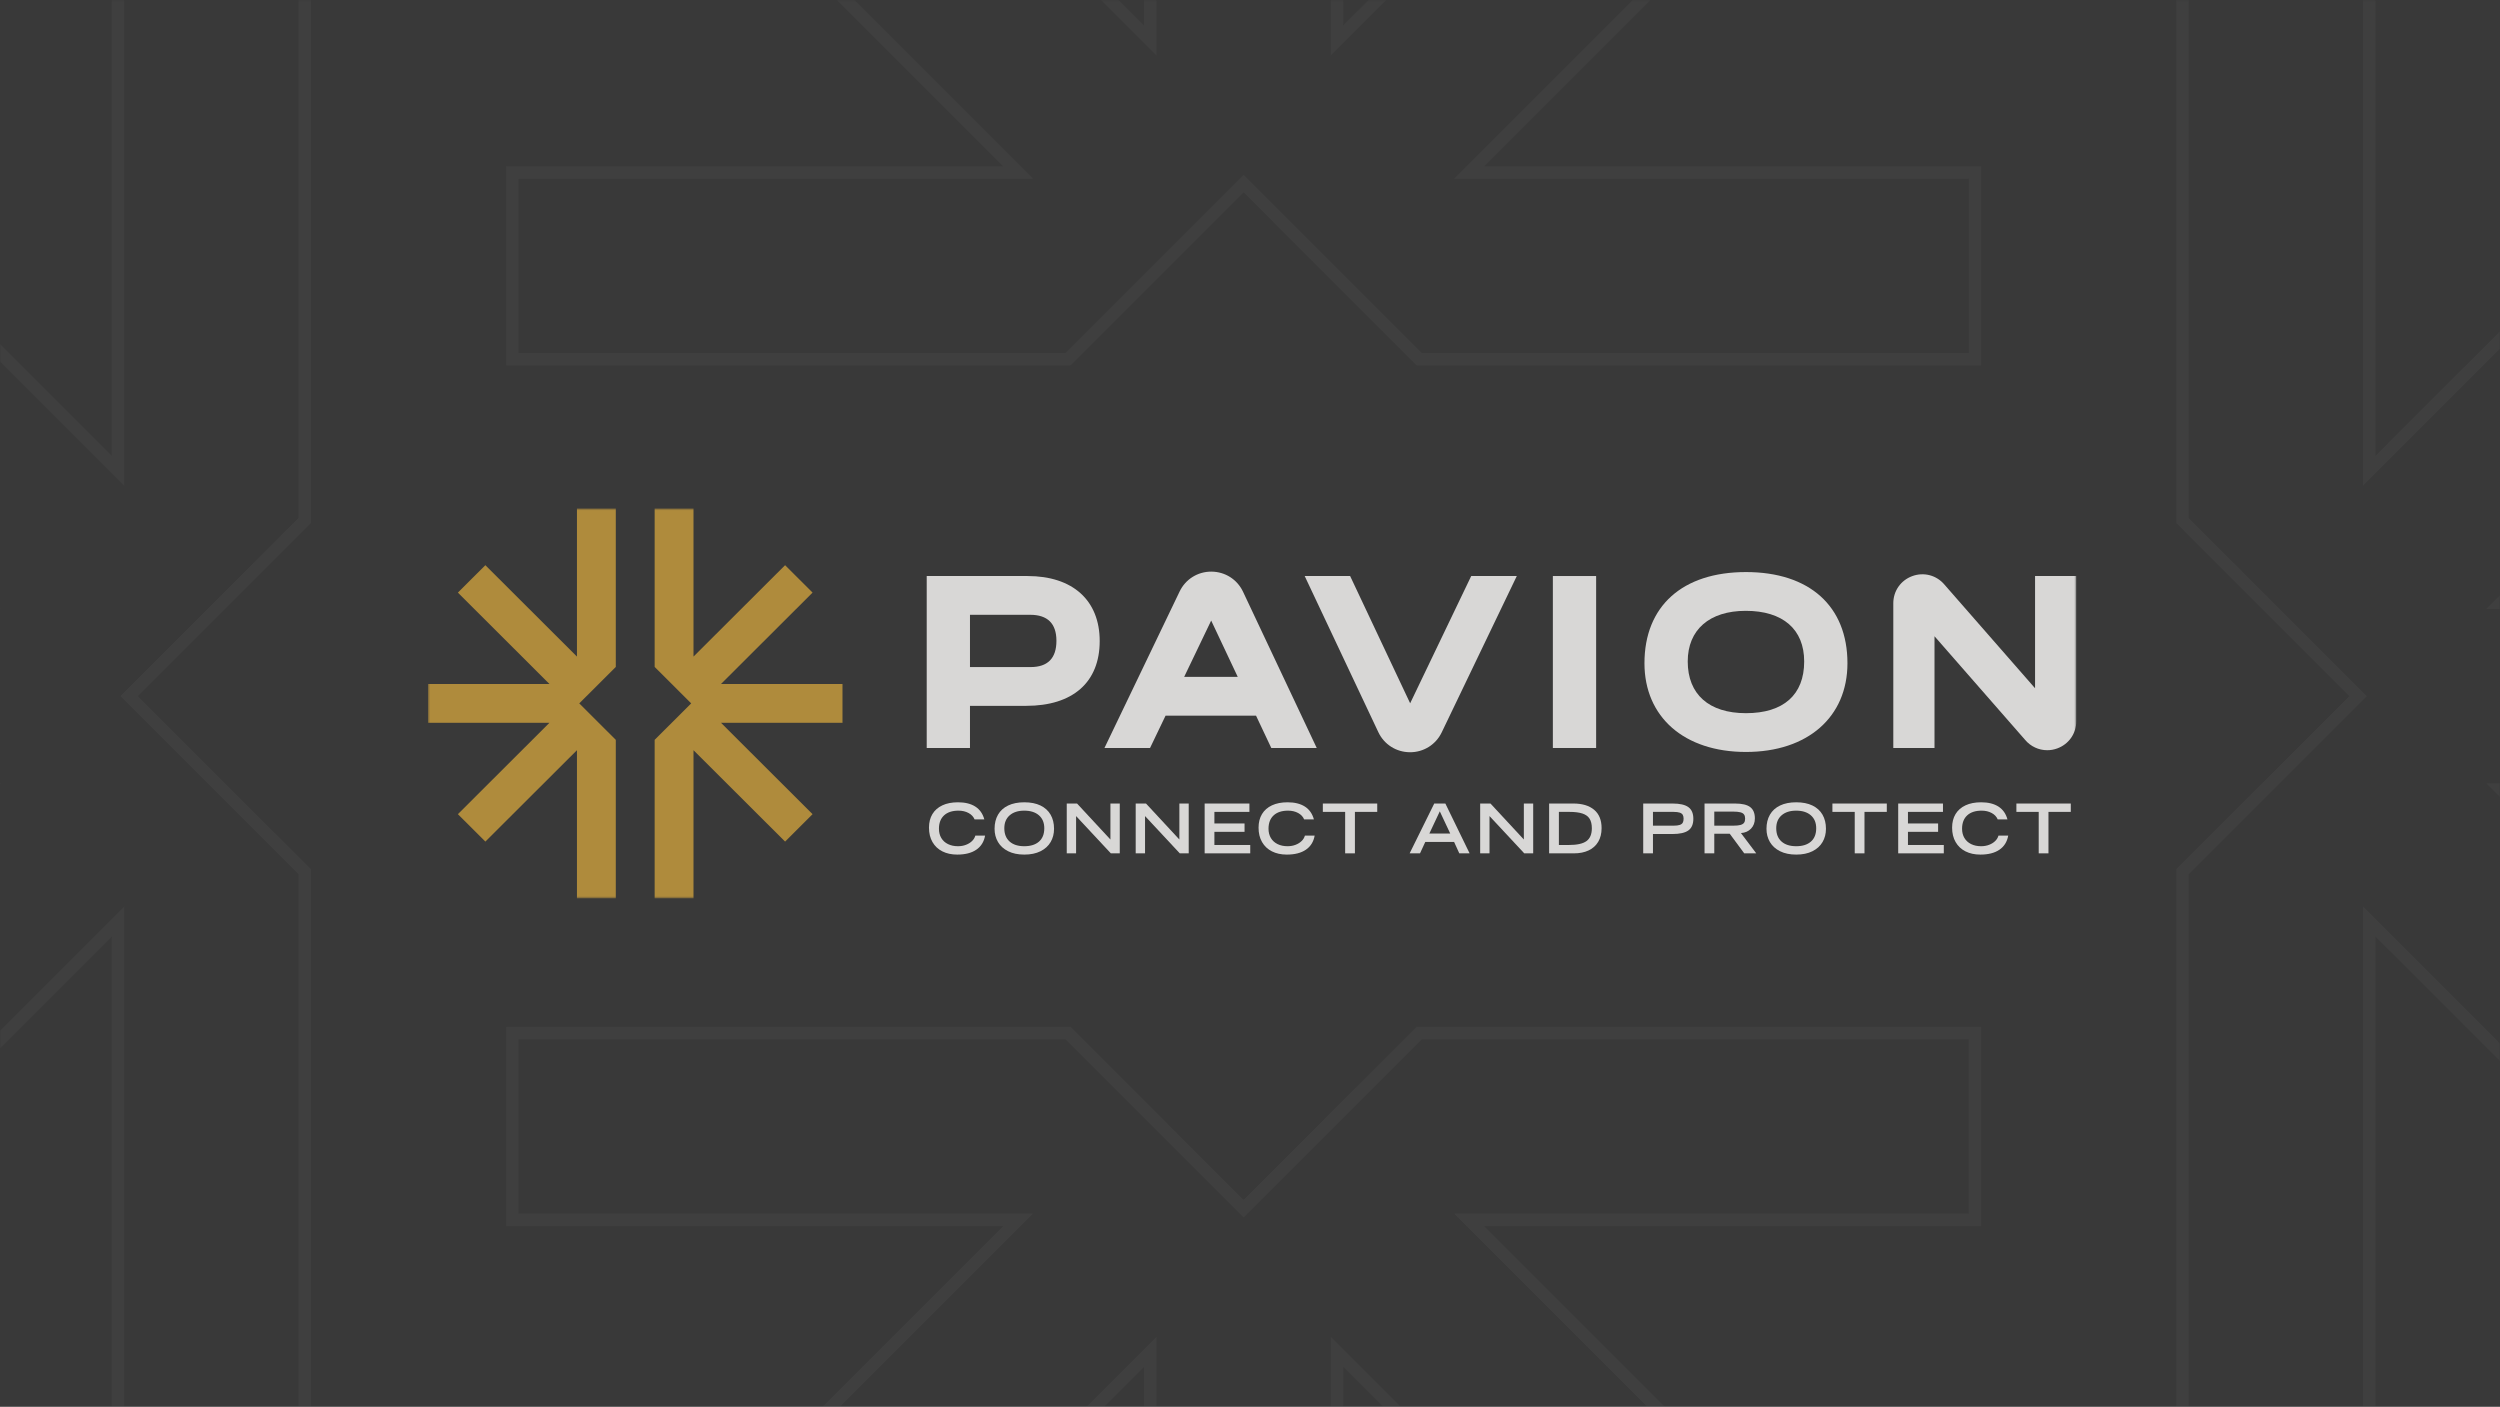 <?xml version="1.0" encoding="UTF-8"?>
<svg width="590px" height="332px" viewBox="0 0 590 332" version="1.1" xmlns="http://www.w3.org/2000/svg" xmlns:xlink="http://www.w3.org/1999/xlink">
    <title>Pavion_launch@1x</title>
    <defs>
        <rect id="path-1" x="0" y="0" width="590" height="332"></rect>
        <polygon id="path-3" points="0 92 389 92 389 0 0 0"></polygon>
    </defs>
    <g id="News" stroke="none" stroke-width="1" fill="none" fill-rule="evenodd">
        <g id="Pavion_News_icons" transform="translate(-765, -511)">
            <g id="Pavion_launch" transform="translate(765, 511)">
                <mask id="mask-2" fill="white">
                    <use xlink:href="#path-1"></use>
                </mask>
                <use id="Rectangle" fill="#393939" xlink:href="#path-1"></use>
                <g id="Pavion-logo-with-tagline" mask="url(#mask-2)">
                    <g transform="translate(101, 120)">
                        <path d="M141.499,15.943 L117.704,15.943 L117.704,56.525 L127.914,56.525 L127.914,46.578 L141.187,46.578 C152.208,46.578 158.528,41.005 158.528,31.288 C158.528,21.679 152.163,15.943 141.499,15.943 M148.317,31.233 C148.317,35.346 146.267,37.429 142.227,37.429 L127.914,37.429 L127.914,25.092 L142.125,25.092 C146.234,25.092 148.317,27.159 148.317,31.233" id="Fill-1" stroke="none" fill="#D8D7D6" fill-rule="evenodd"></path>
                        <mask id="mask-4" fill="white">
                            <use xlink:href="#path-3"></use>
                        </mask>
                        <g id="Clip-4" stroke="none" fill="none"></g>
                        <polygon id="Fill-3" stroke="none" fill="#D8D7D6" fill-rule="evenodd" mask="url(#mask-4)" points="265.475 56.526 275.686 56.526 275.686 15.943 265.475 15.943"></polygon>
                        <path d="M311.046,15.007 C296.048,15.007 287.093,23.05 287.093,36.52 C287.093,49.242 296.496,57.462 311.046,57.462 C325.597,57.462 334.998,49.242 334.998,36.52 C334.998,23.05 326.043,15.007 311.046,15.007 M324.787,36.106 C324.787,43.976 319.908,48.31 311.046,48.31 C302.313,48.31 297.304,43.862 297.304,36.106 C297.304,28.623 302.422,24.156 310.993,24.156 C319.761,24.156 324.787,28.512 324.787,36.106" id="Fill-5" stroke="none" fill="#D8D7D6" fill-rule="evenodd" mask="url(#mask-4)"></path>
                        <path d="M184.858,14.903 C181.64,14.903 178.777,16.702 177.389,19.597 L159.652,56.525 L170.41,56.525 L174.069,48.901 L195.427,48.901 L199.024,56.525 L209.749,56.525 L192.355,19.649 C190.979,16.733 188.116,14.915 184.858,14.903 L184.858,14.903 Z M191.109,39.745 L178.462,39.745 L184.839,26.452 L191.109,39.745 Z" id="Fill-6" stroke="none" fill="#D8D7D6" fill-rule="evenodd" mask="url(#mask-4)"></path>
                        <path d="M231.796,45.977 L217.628,15.937 L206.903,15.937 L224.28,52.778 C225.654,55.696 228.515,57.517 231.778,57.529 C234.993,57.529 237.856,55.729 239.247,52.834 L256.967,15.937 L246.209,15.937 L231.796,45.977 Z" id="Fill-7" stroke="none" fill="#D8D7D6" fill-rule="evenodd" mask="url(#mask-4)"></path>
                        <path d="M379.275,15.943 L379.275,42.428 L357.892,17.969 C356.02,15.751 353.046,14.961 350.314,15.954 C347.584,16.948 345.819,19.466 345.819,22.365 L345.819,56.532 L355.544,56.532 L355.544,30.155 L376.93,54.614 C378.235,56.163 380.133,57.05 382.136,57.05 C382.939,57.05 383.738,56.91 384.508,56.629 C387.237,55.633 389,53.117 389,50.218 L389,15.943 L379.275,15.943 Z" id="Fill-8" stroke="none" fill="#D8D7D6" fill-rule="evenodd" mask="url(#mask-4)"></path>
                        <path d="M131.303,73.385 L129.002,73.385 C128.742,72.748 128.27,72.245 127.583,71.871 C126.898,71.5 126.107,71.313 125.208,71.313 C123.739,71.313 122.602,71.687 121.799,72.429 C120.993,73.174 120.59,74.226 120.59,75.584 C120.59,76.426 120.777,77.156 121.149,77.776 C121.521,78.396 122.047,78.873 122.73,79.207 C123.41,79.542 124.194,79.708 125.08,79.708 C125.761,79.708 126.391,79.599 126.967,79.377 C127.545,79.157 128.026,78.857 128.41,78.478 C128.794,78.102 129.05,77.677 129.18,77.201 L131.481,77.201 C131.223,78.658 130.531,79.767 129.407,80.533 C128.284,81.3 126.782,81.683 124.9,81.683 C123.562,81.683 122.391,81.427 121.393,80.921 C120.393,80.415 119.618,79.684 119.066,78.729 C118.517,77.776 118.239,76.641 118.239,75.326 C118.239,74.085 118.509,73.018 119.05,72.122 C119.59,71.228 120.374,70.54 121.4,70.06 C122.426,69.58 123.654,69.341 125.08,69.341 C126.753,69.341 128.118,69.679 129.173,70.351 C130.225,71.025 130.936,72.037 131.303,73.385" id="Fill-9" stroke="none" fill="#D8D7D6" fill-rule="evenodd" mask="url(#mask-4)"></path>
                        <path d="M147.754,75.6 C147.754,76.764 147.486,77.804 146.951,78.722 C146.417,79.639 145.624,80.361 144.569,80.89 C143.515,81.418 142.237,81.683 140.735,81.683 C139.245,81.683 137.972,81.418 136.92,80.89 C135.865,80.361 135.069,79.639 134.529,78.722 C133.989,77.804 133.719,76.764 133.719,75.6 C133.719,74.316 133.989,73.207 134.529,72.268 C135.069,71.33 135.865,70.608 136.92,70.1 C137.972,69.594 139.245,69.341 140.735,69.341 C142.237,69.341 143.512,69.594 144.562,70.1 C145.609,70.608 146.403,71.33 146.943,72.268 C147.484,73.207 147.754,74.316 147.754,75.6 M140.721,71.313 C139.273,71.313 138.126,71.68 137.285,72.413 C136.441,73.148 136.019,74.165 136.019,75.47 C136.019,76.818 136.436,77.861 137.268,78.601 C138.1,79.339 139.256,79.708 140.735,79.708 C142.216,79.708 143.372,79.344 144.204,78.618 C145.036,77.89 145.453,76.84 145.453,75.47 C145.453,74.165 145.031,73.148 144.188,72.413 C143.346,71.68 142.19,71.313 140.721,71.313" id="Fill-10" stroke="none" fill="#D8D7D6" fill-rule="evenodd" mask="url(#mask-4)"></path>
                        <polygon id="Fill-11" stroke="none" fill="#D8D7D6" fill-rule="evenodd" mask="url(#mask-4)" points="161.06 69.632 163.264 69.632 163.264 81.39 161.157 81.39 152.956 72.593 152.956 81.39 150.752 81.39 150.752 69.632 153.183 69.632 161.06 78.124"></polygon>
                        <polygon id="Fill-12" stroke="none" fill="#D8D7D6" fill-rule="evenodd" mask="url(#mask-4)" points="177.332 69.632 179.536 69.632 179.536 81.39 177.429 81.39 169.228 72.593 169.228 81.39 167.024 81.39 167.024 69.632 169.456 69.632 177.332 78.124"></polygon>
                        <polygon id="Fill-13" stroke="none" fill="#D8D7D6" fill-rule="evenodd" mask="url(#mask-4)" points="185.598 71.605 185.598 74.339 192.714 74.339 192.714 76.311 185.598 76.311 185.598 79.418 194.057 79.418 194.057 81.39 183.297 81.39 183.297 69.633 193.863 69.633 193.863 71.605"></polygon>
                        <path d="M209.083,73.385 L206.782,73.385 C206.521,72.748 206.049,72.245 205.362,71.871 C204.677,71.5 203.886,71.313 202.988,71.313 C201.519,71.313 200.381,71.687 199.578,72.429 C198.772,73.174 198.369,74.226 198.369,75.584 C198.369,76.426 198.557,77.156 198.929,77.776 C199.301,78.396 199.829,78.873 200.509,79.207 C201.189,79.542 201.974,79.708 202.86,79.708 C203.54,79.708 204.17,79.599 204.746,79.377 C205.324,79.157 205.805,78.857 206.189,78.478 C206.573,78.102 206.829,77.677 206.959,77.201 L209.26,77.201 C209.002,78.658 208.31,79.767 207.187,80.533 C206.061,81.3 204.561,81.683 202.68,81.683 C201.341,81.683 200.17,81.427 199.173,80.921 C198.173,80.415 197.398,79.684 196.846,78.729 C196.296,77.776 196.019,76.641 196.019,75.326 C196.019,74.085 196.289,73.018 196.829,72.122 C197.369,71.228 198.154,70.54 199.18,70.06 C200.206,69.58 201.433,69.341 202.86,69.341 C204.533,69.341 205.898,69.679 206.952,70.351 C208.004,71.025 208.715,72.037 209.083,73.385" id="Fill-14" stroke="none" fill="#D8D7D6" fill-rule="evenodd" mask="url(#mask-4)"></path>
                        <polygon id="Fill-15" stroke="none" fill="#D8D7D6" fill-rule="evenodd" mask="url(#mask-4)" points="218.758 71.605 218.758 81.39 216.457 81.39 216.457 71.605 211.19 71.605 211.19 69.633 224.026 69.633 224.026 71.605"></polygon>
                        <path d="M243.394,81.39 L242.162,78.69 L235.37,78.69 L234.124,81.39 L231.676,81.39 L237.479,69.633 L240.105,69.633 L245.825,81.39 L243.394,81.39 Z M238.792,71.475 L236.328,76.715 L241.254,76.715 L238.792,71.475 Z" id="Fill-16" stroke="none" fill="#D8D7D6" fill-rule="evenodd" mask="url(#mask-4)"></path>
                        <polygon id="Fill-17" stroke="none" fill="#D8D7D6" fill-rule="evenodd" mask="url(#mask-4)" points="258.629 69.632 260.833 69.632 260.833 81.39 258.726 81.39 250.525 72.593 250.525 81.39 248.321 81.39 248.321 69.632 250.752 69.632 258.629 78.124"></polygon>
                        <path d="M276.976,75.439 C276.976,76.699 276.708,77.78 276.173,78.674 C275.64,79.568 274.881,80.246 273.905,80.703 C272.927,81.161 271.78,81.391 270.46,81.391 L264.593,81.391 L264.593,69.631 L270.299,69.631 C272.405,69.631 274.045,70.125 275.218,71.111 C276.391,72.1 276.976,73.54 276.976,75.439 M274.675,75.472 C274.675,74.533 274.5,73.783 274.147,73.223 C273.796,72.662 273.235,72.253 272.462,71.993 C271.69,71.735 270.654,71.605 269.358,71.605 L266.896,71.605 L266.896,79.416 L269.277,79.416 C271.19,79.416 272.566,79.111 273.41,78.494 C274.254,77.881 274.675,76.874 274.675,75.472" id="Fill-18" stroke="none" fill="#D8D7D6" fill-rule="evenodd" mask="url(#mask-4)"></path>
                        <path d="M298.629,73.239 C298.629,74.511 298.234,75.429 297.447,75.989 C296.658,76.55 295.397,76.829 293.67,76.829 L289.099,76.829 L289.099,81.391 L286.798,81.391 L286.798,69.633 L293.767,69.633 C295.442,69.633 296.67,69.914 297.454,70.482 C298.238,71.047 298.629,71.967 298.629,73.239 M296.328,73.223 C296.328,72.847 296.262,72.542 296.134,72.31 C296.004,72.078 295.767,71.903 295.421,71.782 C295.075,71.664 294.589,71.605 293.961,71.605 L289.099,71.605 L289.099,74.857 L293.994,74.857 C294.599,74.857 295.072,74.8 295.411,74.686 C295.753,74.573 295.99,74.398 296.125,74.161 C296.26,73.923 296.328,73.61 296.328,73.223" id="Fill-19" stroke="none" fill="#D8D7D6" fill-rule="evenodd" mask="url(#mask-4)"></path>
                        <path d="M313.15,73.142 C313.15,74.123 312.847,74.929 312.243,75.559 C311.639,76.19 310.842,76.538 309.861,76.604 L313.475,81.39 L310.639,81.39 L307.219,76.765 L303.572,76.765 L303.572,81.39 L301.271,81.39 L301.271,69.632 L308.468,69.632 C310.12,69.632 311.314,69.911 312.049,70.474 C312.783,71.035 313.15,71.924 313.15,73.142 M310.85,73.191 C310.85,72.792 310.767,72.47 310.598,72.229 C310.43,71.985 310.141,71.81 309.731,71.702 C309.321,71.595 308.786,71.541 308.127,71.541 L303.572,71.541 L303.572,74.856 L308.127,74.856 C308.828,74.856 309.378,74.799 309.771,74.686 C310.165,74.572 310.444,74.397 310.605,74.161 C310.769,73.924 310.85,73.6 310.85,73.191" id="Fill-20" stroke="none" fill="#D8D7D6" fill-rule="evenodd" mask="url(#mask-4)"></path>
                        <path d="M329.926,75.6 C329.926,76.764 329.658,77.804 329.122,78.722 C328.589,79.639 327.795,80.361 326.741,80.89 C325.686,81.418 324.409,81.683 322.909,81.683 C321.416,81.683 320.144,81.418 319.092,80.89 C318.037,80.361 317.241,79.639 316.701,78.722 C316.16,77.804 315.89,76.764 315.89,75.6 C315.89,74.316 316.16,73.207 316.701,72.268 C317.241,71.33 318.037,70.608 319.092,70.1 C320.144,69.594 321.416,69.341 322.909,69.341 C324.409,69.341 325.684,69.594 326.734,70.1 C327.781,70.608 328.575,71.33 329.115,72.268 C329.655,73.207 329.926,74.316 329.926,75.6 M322.893,71.313 C321.442,71.313 320.298,71.68 319.457,72.413 C318.613,73.148 318.191,74.165 318.191,75.47 C318.191,76.818 318.608,77.861 319.44,78.601 C320.272,79.339 321.428,79.708 322.909,79.708 C324.388,79.708 325.544,79.344 326.376,78.618 C327.208,77.89 327.625,76.84 327.625,75.47 C327.625,74.165 327.203,73.148 326.359,72.413 C325.518,71.68 324.362,71.313 322.893,71.313" id="Fill-21" stroke="none" fill="#D8D7D6" fill-rule="evenodd" mask="url(#mask-4)"></path>
                        <polygon id="Fill-22" stroke="none" fill="#D8D7D6" fill-rule="evenodd" mask="url(#mask-4)" points="339.017 71.605 339.017 81.39 336.716 81.39 336.716 71.605 331.449 71.605 331.449 69.633 344.285 69.633 344.285 71.605"></polygon>
                        <polygon id="Fill-23" stroke="none" fill="#D8D7D6" fill-rule="evenodd" mask="url(#mask-4)" points="349.277 71.605 349.277 74.339 356.393 74.339 356.393 76.311 349.277 76.311 349.277 79.418 357.737 79.418 357.737 81.39 346.976 81.39 346.976 69.633 357.542 69.633 357.542 71.605"></polygon>
                        <path d="M372.762,73.385 L370.461,73.385 C370.2,72.748 369.729,72.245 369.041,71.871 C368.357,71.5 367.565,71.313 366.667,71.313 C365.198,71.313 364.06,71.687 363.257,72.429 C362.452,73.174 362.049,74.226 362.049,75.584 C362.049,76.426 362.236,77.156 362.608,77.776 C362.98,78.396 363.508,78.873 364.188,79.207 C364.869,79.542 365.653,79.708 366.539,79.708 C367.219,79.708 367.85,79.599 368.425,79.377 C369.004,79.157 369.485,78.857 369.868,78.478 C370.252,78.102 370.508,77.677 370.639,77.201 L372.94,77.201 C372.681,78.658 371.989,79.767 370.866,80.533 C369.741,81.3 368.241,81.683 366.359,81.683 C365.02,81.683 363.85,81.427 362.852,80.921 C361.852,80.415 361.077,79.684 360.525,78.729 C359.975,77.776 359.698,76.641 359.698,75.326 C359.698,74.085 359.968,73.018 360.508,72.122 C361.049,71.228 361.833,70.54 362.859,70.06 C363.885,69.58 365.113,69.341 366.539,69.341 C368.212,69.341 369.577,69.679 370.632,70.351 C371.684,71.025 372.395,72.037 372.762,73.385" id="Fill-24" stroke="none" fill="#D8D7D6" fill-rule="evenodd" mask="url(#mask-4)"></path>
                        <polygon id="Fill-25" stroke="none" fill="#D8D7D6" fill-rule="evenodd" mask="url(#mask-4)" points="382.438 71.605 382.438 81.39 380.137 81.39 380.137 71.605 374.869 71.605 374.869 69.633 387.705 69.633 387.705 71.605"></polygon>
                        <polygon id="Fill-26" stroke="none" fill="#AF8B3C" fill-rule="evenodd" mask="url(#mask-4)" points="35.706 46 44.329 37.395 44.329 0 35.161 0 35.161 34.954 13.545 13.385 7.062 19.855 28.675 41.424 0 41.424 0 50.576 28.675 50.576 7.062 72.145 13.545 78.615 35.161 57.046 35.161 92 44.329 92 44.329 54.605"></polygon>
                        <polygon id="Fill-27" stroke="none" fill="#AF8B3C" fill-rule="evenodd" mask="url(#mask-4)" points="62.121 46 53.498 37.395 53.498 0 62.666 0 62.666 34.954 84.282 13.385 90.765 19.855 69.152 41.424 97.827 41.424 97.827 50.576 69.152 50.576 90.765 72.145 84.282 78.615 62.666 57.046 62.666 92 53.498 92 53.498 54.605"></polygon>
                    </g>
                </g>
                <path d="M1000.819,550.268 L1000.819,797.842 L993.975,790.999 C945.169,742.197 876.009,673.033 837.459,634.485 L954.755,634.485 L954.755,634.476 L954.765,634.476 L954.765,587.486 L954.755,587.486 L821.559,587.486 C821.568,587.486 780.712,628.312 780.712,628.312 C776.704,624.304 742.84,590.452 739.874,587.486 L739.865,587.486 L606.668,587.486 L606.659,587.486 L606.659,634.476 L606.668,634.476 L606.668,634.485 L723.974,634.485 C695.094,663.363 608.891,749.56 581.415,777.034 L581.415,777.025 C578.3,780.149 564.027,794.421 560.615,797.833 L560.615,787.141 L560.615,680.545 L560.605,680.545 L560.605,550.268 C555.677,545.341 525.384,515.05 519.768,509.434 C527.448,501.745 552.534,476.66 560.605,468.59 L560.605,221.026 L581.415,241.833 C582.781,243.2 584.306,244.725 585.785,246.194 L585.775,246.194 L723.974,384.383 L606.659,384.383 L606.659,431.381 L606.668,431.381 L606.668,431.391 L739.865,431.391 L780.712,390.547 L783.436,393.262 L821.559,431.391 L954.755,431.391 L954.755,431.381 L954.765,431.381 L954.765,384.383 L837.459,384.383 C844.683,377.158 946.573,275.276 950.729,271.121 C954.718,267.132 972.357,249.485 975.648,246.194 L1000.819,221.026 L1000.819,468.59 C1000.819,468.59 1041.61,509.387 1041.656,509.434 L1000.819,550.268 Z M1003.757,467.381 L1003.757,213.95 L1003.747,213.96 L1003.747,213.95 L971.501,246.194 L971.501,246.203 L950.729,266.965 C947.791,269.912 837.673,380.013 830.383,387.302 L830.392,387.302 L830.383,387.311 L951.836,387.311 L951.836,428.453 L822.777,428.453 L780.712,386.4 L738.656,428.453 L609.597,428.453 L609.597,387.311 L731.05,387.311 L731.032,387.302 L731.05,387.302 L661.574,317.84 L661.574,317.85 C623.693,279.962 581.405,237.677 557.676,213.95 L557.676,246.194 L557.676,467.372 C550.684,474.364 523.106,501.94 515.621,509.425 L557.676,551.486 L557.676,804.917 L562.8,799.795 C612.201,750.388 689.013,673.59 731.05,631.556 L731.041,631.556 L731.041,631.547 L609.597,631.547 L609.597,590.415 L738.656,590.415 L780.712,632.458 L822.777,590.415 L951.836,590.415 L951.836,631.547 L830.383,631.547 L830.392,631.556 L830.383,631.556 C860.128,661.299 921.282,722.449 950.729,751.894 C957.582,758.746 993.994,795.146 999.833,800.994 L1003.757,804.908 L1003.757,551.486 L1045.803,509.425 L1003.757,467.381 Z M967.596,187.787 C953.249,202.133 932.058,223.322 909.176,246.194 C885.093,270.274 831.303,324.06 804.218,351.153 L804.218,264.38 L757.206,264.38 L757.206,351.153 C736.917,330.866 674.099,268.043 652.257,246.194 L652.248,246.194 C629.244,223.192 608.026,201.975 593.846,187.787 L680.617,187.787 L680.617,140.788 L593.846,140.788 C632.341,102.297 719.576,15.068 757.206,-22.569 L757.206,64.205 L804.218,64.205 L804.218,64.196 L804.218,-22.569 C842.712,15.932 929.948,103.161 967.587,140.788 L880.816,140.788 L880.816,187.787 L967.596,187.787 Z M974.663,143.717 C971.39,140.444 967.652,136.716 963.737,132.792 C928.581,97.648 837.524,6.598 801.289,-29.644 L801.289,-29.635 L801.289,61.267 L760.144,61.267 L760.144,-29.644 C713.021,17.476 649.012,81.48 597.686,132.792 L597.696,132.792 L586.77,143.717 L677.688,143.717 L677.688,184.858 L586.78,184.858 C628.017,226.102 711.301,309.38 760.135,358.219 L760.135,267.309 L801.289,267.309 L801.289,358.219 C849.89,309.621 932.598,226.92 974.653,184.858 L883.745,184.858 L883.745,143.717 L974.663,143.717 Z M1073.986,-201.425 L1164.913,-201.425 L1164.913,-160.283 L1074.005,-160.283 L1073.995,-160.283 C1114.005,-120.267 1206.513,-27.757 1247.36,13.087 L1247.36,-77.833 L1288.504,-77.833 L1291.443,-80.762 L1244.431,-80.762 L1244.431,6.003 C1201.771,-36.654 1123.136,-115.293 1081.062,-157.354 L1167.842,-157.354 L1167.842,-204.353 L1081.071,-204.353 C1128.659,-251.947 1197.661,-320.935 1244.431,-367.701 L1244.431,-280.946 L1244.431,-280.937 L1291.443,-280.937 L1288.504,-283.875 L1247.36,-283.875 L1247.36,-374.786 C1207.35,-334.769 1114.833,-242.268 1073.986,-201.425 L1073.986,-201.425 Z M317.002,-280.937 L317.002,-367.71 C364.116,-320.6 437.19,-247.512 480.362,-204.353 L393.591,-204.353 L393.591,-157.354 L480.362,-157.354 L377.961,-54.961 L377.97,-54.961 L317.002,6.003 L317.002,-80.762 L269.99,-80.762 L269.99,6.003 C222.43,-41.554 154.312,-109.677 106.621,-157.354 L193.392,-157.354 L193.401,-157.354 L193.401,-204.353 L193.392,-204.353 L106.621,-204.353 C154.693,-252.421 221.9,-319.624 269.99,-367.701 L269.99,-280.946 L269.99,-280.937 L317.002,-280.937 Z M99.545,-201.425 L190.463,-201.425 L190.463,-160.283 L99.555,-160.283 C148.073,-111.75 224.448,-35.39 272.929,13.078 L272.929,-77.833 L314.064,-77.833 L314.064,13.069 L314.064,13.078 L314.073,13.069 L314.073,13.078 C354.083,-26.929 446.582,-119.43 487.428,-160.283 L396.52,-160.283 L396.52,-201.425 L487.438,-201.425 L487.447,-201.425 C432.737,-256.131 369.007,-319.847 314.073,-374.786 L314.073,-374.776 L314.064,-374.786 L314.064,-283.875 L272.929,-283.875 L272.929,-374.776 L272.919,-374.767 L272.919,-374.786 C232.937,-334.806 140.374,-242.25 99.545,-201.425 L99.545,-201.425 Z M1093.884,39.241 L1093.884,86.24 L1227.09,86.24 L1267.937,45.405 L1308.774,86.24 L1309.992,83.311 L1267.937,41.259 L1225.881,83.311 L1096.813,83.311 L1096.813,42.17 L1218.275,42.17 C1178.256,2.153 1085.748,-90.347 1044.901,-131.191 L1044.901,-131.182 L1044.901,122.23 L1034.329,132.792 L1034.338,132.792 L1034.338,132.802 L1002.846,164.292 C1004.315,165.761 1043.506,204.96 1044.901,206.345 L1044.901,459.776 C1084.911,419.769 1177.419,327.259 1218.266,286.415 L1218.257,286.415 L1218.266,286.406 L1218.257,286.406 L1096.813,286.406 L1096.813,245.273 L1225.881,245.273 L1267.937,287.326 L1267.937,287.317 C1273.692,281.562 1303.502,251.754 1309.992,245.273 L1308.774,242.345 C1299.811,251.308 1277.161,273.956 1267.937,283.17 C1258.369,273.612 1238.201,253.455 1227.09,242.345 L1093.893,242.345 L1093.884,242.345 L1093.884,246.203 L1093.884,289.334 L1093.884,289.344 L1211.19,289.344 C1170.91,329.62 1087.096,413.428 1047.83,452.701 L1047.83,246.194 L1047.83,205.127 L1006.983,164.292 L1047.83,123.448 L1047.83,-124.116 C1086.706,-85.234 1173.3,1.344 1211.19,39.241 L1093.893,39.241 L1093.884,39.241 Z M-487.003,488.858 L-486.993,488.858 C-537.334,438.522 -610.399,365.481 -660.367,315.507 L-660.377,315.497 L-660.377,406.408 L-701.521,406.408 L-704.45,409.346 L-657.438,409.346 L-657.438,322.582 C-607.089,372.928 -544.131,435.881 -494.079,485.93 L-580.849,485.93 L-580.849,532.929 L-580.849,532.938 L-494.079,532.938 C-517.65,556.498 -573.169,612.013 -596.48,635.322 C-619.214,658.064 -637.168,676.017 -657.438,696.286 L-657.438,609.521 L-704.45,609.521 L-701.521,612.45 L-660.377,612.45 L-660.377,703.352 L-660.367,703.342 L-660.367,703.361 C-620.069,663.056 -528.101,571.095 -487.012,530 L-577.92,530 L-577.92,488.858 L-487.003,488.858 Z M-631.292,732.453 L-631.283,732.453 L-631.273,732.453 L-509.83,732.453 L-509.83,773.594 L-638.889,773.594 L-680.944,731.542 L-723,773.594 L-721.791,776.523 L-680.944,735.688 L-640.107,776.523 L-506.901,776.523 L-506.901,729.524 L-624.207,729.524 C-585.703,691.023 -498.477,603.813 -460.838,566.167 L-460.838,683.464 L-460.838,813.731 L-457.909,812.513 L-457.909,559.092 C-497.919,599.099 -590.436,691.609 -631.292,732.453 L-631.292,732.453 Z M513.603,246.194 L513.594,246.194 L513.594,452.682 C462.388,401.481 400.574,339.69 350.243,289.344 L467.54,289.344 L467.54,289.334 L467.549,289.334 L467.549,246.194 L467.54,246.194 L467.54,242.335 L334.334,242.335 L334.334,242.345 C324.301,252.377 303.603,273.064 293.496,283.17 C289.126,278.81 261.51,251.196 256.508,246.194 L252.649,242.335 L119.453,242.335 L119.453,242.345 L119.444,242.345 L119.444,246.194 L119.444,289.334 L119.444,289.344 L236.749,289.344 C196.07,330.02 113.084,413.01 73.39,452.701 L73.39,205.127 L32.543,164.292 L73.39,123.448 L73.39,-124.116 C111.205,-86.303 199.91,2.395 236.749,39.241 L119.444,39.241 L119.444,86.24 L252.649,86.24 L293.496,45.405 L334.334,86.24 L467.54,86.24 L467.54,39.241 L350.234,39.241 C388.738,0.74 475.973,-86.48 513.603,-124.116 L513.603,-6.819 L513.603,123.448 C522.882,132.727 544.947,154.79 554.441,164.292 L513.603,205.127 L513.603,246.194 Z M516.532,206.345 L558.588,164.292 L527.085,132.792 L527.095,132.792 L516.532,122.23 L516.532,-131.191 C473.955,-88.618 382.405,2.925 343.149,42.17 L464.611,42.17 L464.611,83.311 L335.552,83.311 L293.496,41.259 L251.441,83.302 L122.382,83.302 L122.382,42.17 L243.825,42.17 L243.835,42.17 C203.825,2.153 111.308,-90.347 70.461,-131.191 L70.461,122.23 L59.889,132.792 L59.898,132.792 L28.405,164.292 C39.033,174.919 59.917,195.811 70.461,206.345 L70.461,459.767 L70.461,459.776 C110.471,419.769 202.978,327.259 243.825,286.415 L243.816,286.415 L243.825,286.406 L122.382,286.406 L122.382,245.273 L251.441,245.273 C255.504,249.327 290.53,284.351 293.496,287.317 L335.552,245.273 L464.62,245.273 L464.62,246.194 L464.62,286.406 L343.167,286.406 L343.167,286.415 C393.238,336.491 466.619,409.858 516.532,459.776 L516.532,206.345 Z M-6.844,187.787 C-21.192,202.133 -42.391,223.322 -65.265,246.194 C-89.347,270.274 -143.137,324.06 -170.223,351.153 L-170.223,264.38 L-217.234,264.38 L-217.234,351.153 C-237.523,330.866 -300.342,268.043 -322.192,246.194 C-345.196,223.192 -366.415,201.975 -380.594,187.787 L-293.824,187.787 L-293.824,140.788 L-380.594,140.788 C-342.1,102.297 -254.864,15.068 -217.234,-22.569 L-217.234,64.205 L-170.232,64.205 L-170.232,64.196 L-170.223,64.196 L-170.223,-22.569 C-131.728,15.932 -44.502,103.161 -6.854,140.788 L-93.634,140.788 L-93.634,187.787 L-6.844,187.787 Z M0.222,143.717 C-3.051,140.444 -6.789,136.716 -10.703,132.792 C-45.86,97.648 -136.917,6.598 -173.152,-29.644 L-173.152,-29.635 L-173.152,61.267 L-214.306,61.267 L-214.306,-29.644 C-262.6,18.656 -325.382,81.433 -376.754,132.792 L-387.67,143.717 L-296.753,143.717 L-296.753,184.858 L-387.661,184.858 C-346.433,226.102 -263.14,309.38 -214.306,358.219 L-214.306,267.309 L-173.152,267.309 L-173.152,358.219 C-124.55,309.621 -41.843,226.92 0.213,184.858 L-90.705,184.858 L-90.705,143.717 L0.222,143.717 Z M26.378,550.268 L26.378,797.833 C-21.973,749.495 -99.408,672.056 -136.982,634.485 L-19.685,634.485 L-19.685,634.476 L-19.676,634.476 L-19.676,587.486 L-19.685,587.486 L-152.882,587.486 L-193.729,628.321 L-234.566,587.486 L-234.576,587.486 L-367.772,587.486 L-367.781,587.486 L-367.781,634.476 L-367.772,634.476 L-367.772,634.485 L-250.466,634.485 C-279.346,663.363 -365.55,749.56 -393.026,777.025 C-394.876,778.884 -411.529,795.536 -413.826,797.833 L-413.826,680.545 L-413.835,680.545 L-413.835,550.268 C-422.957,541.148 -445.31,518.796 -454.673,509.434 L-413.835,468.59 L-413.835,221.026 L-393.026,241.833 L-388.656,246.194 L-388.665,246.194 C-355.703,279.154 -285.604,349.238 -250.466,384.383 L-367.781,384.383 L-367.781,431.381 L-367.772,431.381 L-367.772,431.391 L-234.576,431.391 L-193.729,390.547 L-152.882,431.391 L-19.685,431.391 L-19.685,431.381 L-19.676,431.381 L-19.676,384.383 L-136.982,384.383 C-129.757,377.158 -27.877,275.276 -23.711,271.111 L-23.711,271.121 L26.378,221.026 L26.378,468.59 C35.955,478.166 57.871,500.081 67.216,509.434 L26.378,550.268 Z M29.316,467.372 L29.316,213.95 L29.307,213.96 L29.307,213.95 L-2.939,246.194 C-26.575,269.837 -118.785,362.031 -144.058,387.302 L-144.048,387.302 L-144.058,387.311 L-22.614,387.311 L-22.614,428.453 L-151.664,428.453 L-193.729,386.4 L-235.784,428.453 L-364.843,428.453 L-364.843,387.311 L-243.4,387.311 L-243.409,387.302 L-243.4,387.302 L-312.866,317.84 C-349.139,281.58 -391.78,238.933 -416.764,213.95 L-416.764,467.372 C-419.665,470.273 -454.868,505.473 -458.82,509.425 L-416.764,551.486 L-416.764,804.917 L-358.586,804.917 L-387.67,834 L-372.607,823.085 C-367.363,817.841 -361.18,811.658 -354.439,804.917 L-33.028,804.908 C-26.092,811.844 -19.862,818.073 -14.85,823.085 L0.222,834 C-7.681,826.097 -17.677,816.102 -28.872,804.908 L29.316,804.908 L29.316,551.486 L71.363,509.425 L29.316,467.372 Z M480.362,532.938 C462.184,551.105 384.237,629.046 377.961,635.322 C353.925,659.365 335.84,677.449 317.002,696.286 L317.002,609.521 L270,609.521 L269.99,609.521 L269.99,696.286 C231.496,657.785 144.27,570.565 106.621,532.938 L193.392,532.938 L193.392,532.929 L193.401,532.929 L193.401,485.93 L106.631,485.93 C155.948,436.607 220.719,371.85 269.99,322.582 L269.99,409.337 L269.99,409.346 L317.002,409.346 L317.002,322.582 C362.833,368.409 434.485,440.056 480.362,485.93 L393.591,485.93 L393.591,532.929 L393.591,532.938 L480.362,532.938 Z M487.447,488.858 C431.779,433.204 369.044,370.474 314.073,315.507 L314.073,315.516 L314.064,315.507 L314.064,406.408 L272.929,406.408 L272.929,315.507 L272.919,315.507 L205.517,382.895 L103.664,484.74 C102.288,486.116 100.819,487.585 99.545,488.858 L190.463,488.858 L190.463,530 L99.564,530 L99.555,530 L169.021,599.471 C170.63,601.079 247.768,678.211 272.929,703.361 L272.929,612.45 L314.064,612.45 L314.064,703.342 L314.064,703.352 L314.064,703.361 L314.073,703.361 C365.288,652.15 446.117,571.318 487.428,530.009 L487.428,530 L396.52,530 L396.52,488.858 L487.447,488.858 Z M343.158,732.453 L343.167,732.453 L464.611,732.453 L464.611,773.594 L335.552,773.594 L293.496,731.542 L251.441,773.594 L122.382,773.594 L122.382,732.453 L243.835,732.453 L70.461,559.092 L70.461,812.523 L73.39,813.731 L73.39,566.167 C111.884,604.668 199.11,691.888 236.749,729.524 L119.444,729.524 L119.444,776.523 L119.453,776.523 L252.649,776.523 L293.496,735.688 L334.334,776.523 L334.343,776.523 L467.54,776.523 L467.54,729.524 L350.234,729.524 C388.738,691.023 475.964,603.813 513.603,566.167 L513.603,683.464 L513.603,813.731 L516.532,812.523 L516.532,559.101 L516.532,559.092 C476.522,599.099 383.995,691.609 343.149,732.453 L343.158,732.453 Z M801.289,660.639 L801.289,751.559 L760.144,751.559 L760.144,660.648 L760.135,660.648 L760.135,660.639 C720.125,700.655 627.617,793.156 586.77,834 L601.833,823.085 C639.156,785.765 720.571,704.346 757.206,667.714 L757.206,754.488 L804.218,754.488 L804.218,667.714 C839.374,702.868 925.485,788.982 959.6,823.085 L974.663,834 C934.643,793.993 842.126,701.483 801.289,660.639 L801.289,660.639 Z M1291.443,609.521 L1244.431,609.521 L1244.431,696.286 C1202.868,654.726 1122.048,573.912 1081.062,532.938 L1167.833,532.938 L1167.842,532.938 L1167.842,485.93 L1081.071,485.93 C1130.491,436.504 1195.299,371.71 1244.431,322.582 L1244.431,409.346 L1291.443,409.346 L1288.504,406.408 L1247.36,406.408 L1247.36,315.507 L1241.958,320.909 C1198.544,364.309 1119.51,443.338 1073.986,488.858 L1164.913,488.858 L1164.913,530 L1074.005,530 L1073.995,530 L1143.462,599.471 L1247.36,703.361 L1247.36,612.45 L1288.504,612.45 L1309.992,773.594 L1267.937,731.542 L1225.881,773.594 L1096.813,773.594 L1096.813,732.453 L1218.275,732.453 C1172.026,686.207 1096.646,610.842 1044.901,559.092 L1044.901,559.101 L1044.901,812.523 L1047.83,813.731 L1047.83,566.167 C1095.902,614.244 1163.565,681.902 1211.199,729.524 L1093.893,729.524 L1093.884,729.524 L1093.884,776.523 L1093.893,776.523 L1227.09,776.523 L1267.937,735.688 L1308.774,776.523 L1314,775.723 L1291.443,609.521 Z M-487.003,-201.425 L-486.993,-201.425 C-537.334,-251.761 -610.399,-324.812 -660.367,-374.786 L-660.367,-374.776 L-660.377,-374.786 L-660.377,-283.875 L-701.521,-283.875 L-704.45,-280.937 L-657.438,-280.937 L-657.438,-367.71 C-606.001,-316.276 -542.085,-252.356 -494.079,-204.353 L-580.849,-204.353 L-580.849,-157.354 L-494.079,-157.354 L-596.48,-54.961 L-596.47,-54.961 L-657.438,6.003 L-657.438,-80.771 L-704.45,-80.771 L-701.521,-77.833 L-660.377,-77.833 L-660.377,13.078 L-660.367,13.069 L-660.367,13.078 C-620.357,-26.929 -527.859,-119.43 -487.012,-160.283 L-577.92,-160.283 L-577.92,-201.425 L-487.003,-201.425 Z M648.11,-444.08 L653.745,-438.455 L760.135,-332.064 L760.135,-422.974 L801.289,-422.974 L801.289,-332.073 L801.289,-332.064 L913.313,-444.08 C937.284,-468.058 959.488,-490.26 974.653,-505.425 L967.596,-502.496 C929.204,-464.107 841.727,-376.645 804.218,-339.139 L804.218,-425.903 L757.206,-425.903 L757.206,-339.139 C718.712,-377.64 631.476,-464.86 593.846,-502.496 L586.78,-505.425 C601.712,-490.484 623.972,-468.235 648.12,-444.08 L648.11,-444.08 Z M-326.33,-444.08 L-320.695,-438.455 L-214.306,-332.064 L-214.306,-422.974 L-173.152,-422.974 L-173.152,-332.073 L-173.152,-332.064 C-146.168,-359.045 -87.636,-417.582 -61.127,-444.08 L-61.137,-444.08 C-37.157,-468.058 -14.952,-490.26 0.213,-505.425 L-6.844,-502.496 C-45.246,-464.107 -132.723,-376.645 -170.223,-339.139 L-170.223,-425.903 L-170.232,-425.903 L-217.234,-425.903 L-217.234,-339.139 C-255.729,-377.64 -342.965,-464.86 -380.594,-502.496 L-387.661,-505.425 C-372.728,-490.484 -350.468,-468.235 -326.321,-444.08 L-326.33,-444.08 Z M-413.835,-221.702 L-413.835,-469.257 L-393.026,-448.45 L-388.647,-444.08 L-388.665,-444.08 C-353.974,-409.4 -288.598,-344.029 -250.466,-305.9 L-367.772,-305.9 L-367.781,-305.9 L-367.781,-258.902 L-234.576,-258.902 L-193.729,-299.736 L-155.801,-261.821 L-152.882,-258.902 L-19.676,-258.902 L-19.676,-305.9 L-19.685,-305.9 L-136.991,-305.9 L-23.711,-419.172 L-23.711,-419.163 L1.208,-444.08 L1.198,-444.08 L26.378,-469.267 L26.378,-221.693 L67.225,-180.849 L64.305,-177.939 L26.378,-140.015 L26.378,107.55 L-23.711,57.464 L-23.711,57.473 C-51.494,29.683 -108.985,-27.803 -136.991,-55.807 L-19.676,-55.807 L-19.676,-102.797 L-19.685,-102.797 L-19.685,-102.806 L-152.882,-102.806 C-156.443,-99.236 -191.32,-64.37 -193.719,-61.971 L-234.576,-102.806 L-367.772,-102.806 L-367.772,-102.797 L-367.781,-102.797 L-367.781,-55.807 L-250.466,-55.807 C-279.133,-27.143 -365.782,59.51 -393.026,86.751 L-393.026,86.742 L-413.826,107.55 L-413.826,-9.747 L-413.835,-9.747 L-413.835,-140.015 L-452.813,-178.999 L-454.673,-180.849 L-413.845,-221.693 L-413.835,-221.702 Z M-416.764,-222.911 L-458.82,-180.858 L-458.811,-180.858 L-458.82,-180.849 L-416.764,-138.797 L-416.764,114.634 C-375.35,73.214 -283.252,-18.878 -243.4,-58.736 L-364.843,-58.736 L-364.843,-99.877 L-235.784,-99.877 C-229.88,-93.973 -200.247,-64.342 -193.729,-57.825 L-151.664,-99.877 L-22.605,-99.877 L-22.605,-58.736 L-144.058,-58.736 L-144.058,-58.727 L-77.092,8.234 L-23.711,61.611 C-11.28,74.042 16.652,101.971 29.307,114.634 L29.307,114.625 L29.316,114.625 L29.316,-138.797 C39.795,-149.275 60.893,-170.38 71.363,-180.849 L71.363,-180.858 L29.316,-222.911 L29.316,-476.333 L29.307,-476.333 C-9.457,-437.572 -95.001,-352.025 -144.058,-302.972 L-22.614,-302.972 L-22.614,-261.83 L-151.673,-261.83 C-161.631,-271.788 -183.975,-294.13 -193.729,-303.883 C-203.594,-294.018 -226.151,-271.453 -235.784,-261.83 L-364.843,-261.83 L-364.843,-302.972 L-243.4,-302.972 C-296.157,-355.735 -373.463,-433.034 -416.764,-476.333 L-416.764,-222.911 Z M70.461,-230.516 C110.48,-270.524 202.978,-363.024 243.825,-403.868 L243.816,-403.868 L243.825,-403.877 L122.382,-403.877 L122.382,-445.019 L251.441,-445.019 L252.37,-444.08 L293.496,-402.957 L334.622,-444.08 L334.613,-444.08 L335.552,-445.019 L464.62,-445.019 L464.62,-444.08 L464.62,-403.877 L343.167,-403.877 L343.167,-403.868 C390.281,-356.739 469.399,-277.645 516.532,-230.516 L516.532,-483.938 L558.588,-525.991 L554.441,-526 L513.603,-485.156 L513.603,-444.08 L513.594,-444.08 L513.594,-237.601 C467.065,-284.126 392.959,-358.227 350.234,-400.949 L467.54,-400.949 L467.549,-400.949 L467.549,-444.08 L467.54,-444.08 L467.54,-447.948 L334.334,-447.948 L293.496,-407.113 C283.315,-417.284 262.831,-437.776 252.649,-447.948 L119.453,-447.948 L119.444,-447.948 L119.444,-444.08 L119.444,-400.949 L236.759,-400.949 C192.202,-356.395 109.969,-274.168 73.39,-237.582 L73.39,-485.156 L32.543,-525.991 L28.405,-525.991 C39.033,-515.364 59.917,-494.482 70.461,-483.947 L70.461,-230.516 Z M-639.818,-444.08 L-639.828,-444.08 L-638.889,-445.019 L-509.82,-445.019 L-509.82,-444.08 L-509.83,-444.08 L-509.83,-403.877 L-631.273,-403.877 L-631.273,-403.868 C-578.897,-351.486 -510.341,-282.945 -457.909,-230.516 L-457.909,-483.938 L-415.853,-526 L-420,-526 L-460.838,-485.156 L-460.838,-444.08 L-460.847,-444.08 L-460.847,-237.601 C-510.49,-287.24 -577.595,-354.34 -624.207,-400.949 L-506.901,-400.949 L-506.901,-444.08 L-506.901,-447.948 L-640.107,-447.948 L-680.944,-407.113 L-721.791,-447.948 L-722.07,-444.08 L-680.944,-402.957 C-671.302,-412.598 -649.237,-434.661 -639.818,-444.08 L-639.818,-444.08 Z M-506.901,289.334 L-506.901,246.194 L-506.901,242.335 L-640.107,242.335 C-649.07,251.308 -671.721,273.947 -680.944,283.17 C-690.512,273.612 -710.68,253.446 -721.791,242.335 L-723,245.264 C-715.431,252.842 -690.215,278.056 -680.944,287.317 L-638.889,245.264 L-509.82,245.264 L-509.82,246.194 L-509.83,246.194 L-509.83,286.406 L-631.273,286.406 L-631.273,286.415 C-578.906,338.788 -510.527,407.161 -457.909,459.776 L-457.909,459.767 L-457.909,206.345 C-457.909,206.345 -415.853,164.292 -415.853,164.283 L-447.346,132.792 L-457.909,122.23 L-457.909,-131.191 C-500.485,-88.618 -592.035,2.925 -631.292,42.17 L-631.283,42.17 L-509.83,42.17 L-509.83,83.311 L-638.889,83.311 L-680.944,41.259 L-723,83.302 L-721.791,86.24 L-680.944,45.405 L-640.107,86.24 L-506.901,86.24 L-506.901,39.241 L-624.207,39.241 C-585.703,0.74 -498.467,-86.48 -460.838,-124.116 L-460.838,-6.819 L-460.838,123.448 L-420,164.292 L-460.838,205.127 L-460.838,246.194 L-460.847,246.194 L-460.847,452.682 C-512.247,401.295 -572.081,341.475 -624.207,289.344 L-506.901,289.344 L-506.901,289.334 Z M1000.819,-469.267 L1000.819,-221.693 L1041.665,-180.849 C1034.404,-173.588 1008.527,-147.713 1000.819,-140.015 L1000.819,107.55 L950.729,57.464 C922.946,29.683 865.465,-27.794 837.459,-55.807 L954.765,-55.807 L954.765,-102.797 L954.755,-102.797 L954.755,-102.806 L821.559,-102.806 C815.85,-97.097 785.714,-66.964 780.721,-61.971 L739.865,-102.806 L606.668,-102.806 L606.668,-102.797 L606.659,-102.797 L606.659,-55.807 L723.974,-55.807 C695.308,-27.134 608.658,59.51 581.415,86.751 L581.415,86.742 L560.615,107.55 L560.615,-9.747 L560.605,-9.747 L560.605,-140.015 C554.794,-145.826 524.872,-175.745 519.768,-180.849 L560.605,-221.693 L560.605,-221.702 L560.605,-469.257 L581.415,-448.45 L581.415,-448.459 C582.791,-447.083 584.316,-445.558 585.794,-444.08 L585.775,-444.08 C620.467,-409.391 685.824,-344.048 723.974,-305.9 L606.659,-305.9 L606.659,-258.902 L739.874,-258.902 L780.712,-299.736 L818.834,-261.626 L821.559,-258.902 L954.765,-258.902 L954.765,-305.9 L837.459,-305.9 C841.643,-310.084 937.907,-406.351 950.729,-419.172 L950.729,-419.163 C954.16,-422.593 972.664,-441.095 975.648,-444.08 L975.639,-444.08 L1000.819,-469.267 Z M950.729,-423.318 C951.473,-424.062 850.095,-322.682 830.383,-302.972 L951.836,-302.972 L951.836,-261.83 L822.777,-261.83 C812.66,-271.937 790.642,-293.953 780.712,-303.883 C773.059,-296.231 745.797,-268.962 738.656,-261.83 L609.597,-261.83 L609.597,-302.972 L731.041,-302.972 L731.05,-302.972 C678.869,-355.149 598.867,-435.145 557.676,-476.333 L557.676,-444.08 L557.676,-222.911 L515.621,-180.858 L515.621,-180.849 L557.676,-138.797 L557.676,114.634 C600.29,72.015 691.71,-19.389 731.05,-58.736 L609.597,-58.736 L609.597,-99.877 L738.656,-99.877 C744.077,-94.457 774.631,-63.905 780.712,-57.825 L822.777,-99.877 L951.836,-99.877 L951.836,-58.736 L830.383,-58.736 L830.392,-58.727 L830.383,-58.727 C860.128,-28.984 921.282,32.166 950.729,61.611 C957.582,68.472 997.908,108.786 1003.747,114.634 L1003.747,114.625 L1003.757,114.625 L1003.757,-138.797 C1013.064,-148.103 1036.812,-171.859 1045.803,-180.849 L1045.803,-180.858 L1003.757,-222.911 L1003.757,-476.333 L1003.747,-476.333 C997.257,-469.843 956.131,-428.72 950.729,-423.318 L950.729,-423.318 Z M1044.901,-483.947 L1044.901,-230.516 C1084.911,-270.514 1177.419,-363.024 1218.266,-403.868 L1218.257,-403.868 L1218.266,-403.877 L1096.813,-403.877 L1096.813,-445.019 L1225.881,-445.019 L1226.82,-444.08 L1226.811,-444.08 L1267.937,-402.957 L1309.063,-444.08 L1308.774,-447.948 L1267.937,-407.113 L1227.09,-447.948 L1093.893,-447.948 L1093.884,-447.948 L1093.884,-444.08 L1093.884,-400.949 L1211.199,-400.949 C1166.773,-356.525 1084.326,-274.084 1047.83,-237.582 L1047.83,-444.08 L1047.83,-485.156 L1006.983,-525.991 L1002.846,-525.991 C1004.315,-524.531 1043.506,-485.333 1044.901,-483.947 L1044.901,-483.947 Z" id="Fill-1" fill="#7C7D7B" opacity="0.301" mask="url(#mask-2)"></path>
            </g>
        </g>
    </g>
</svg>